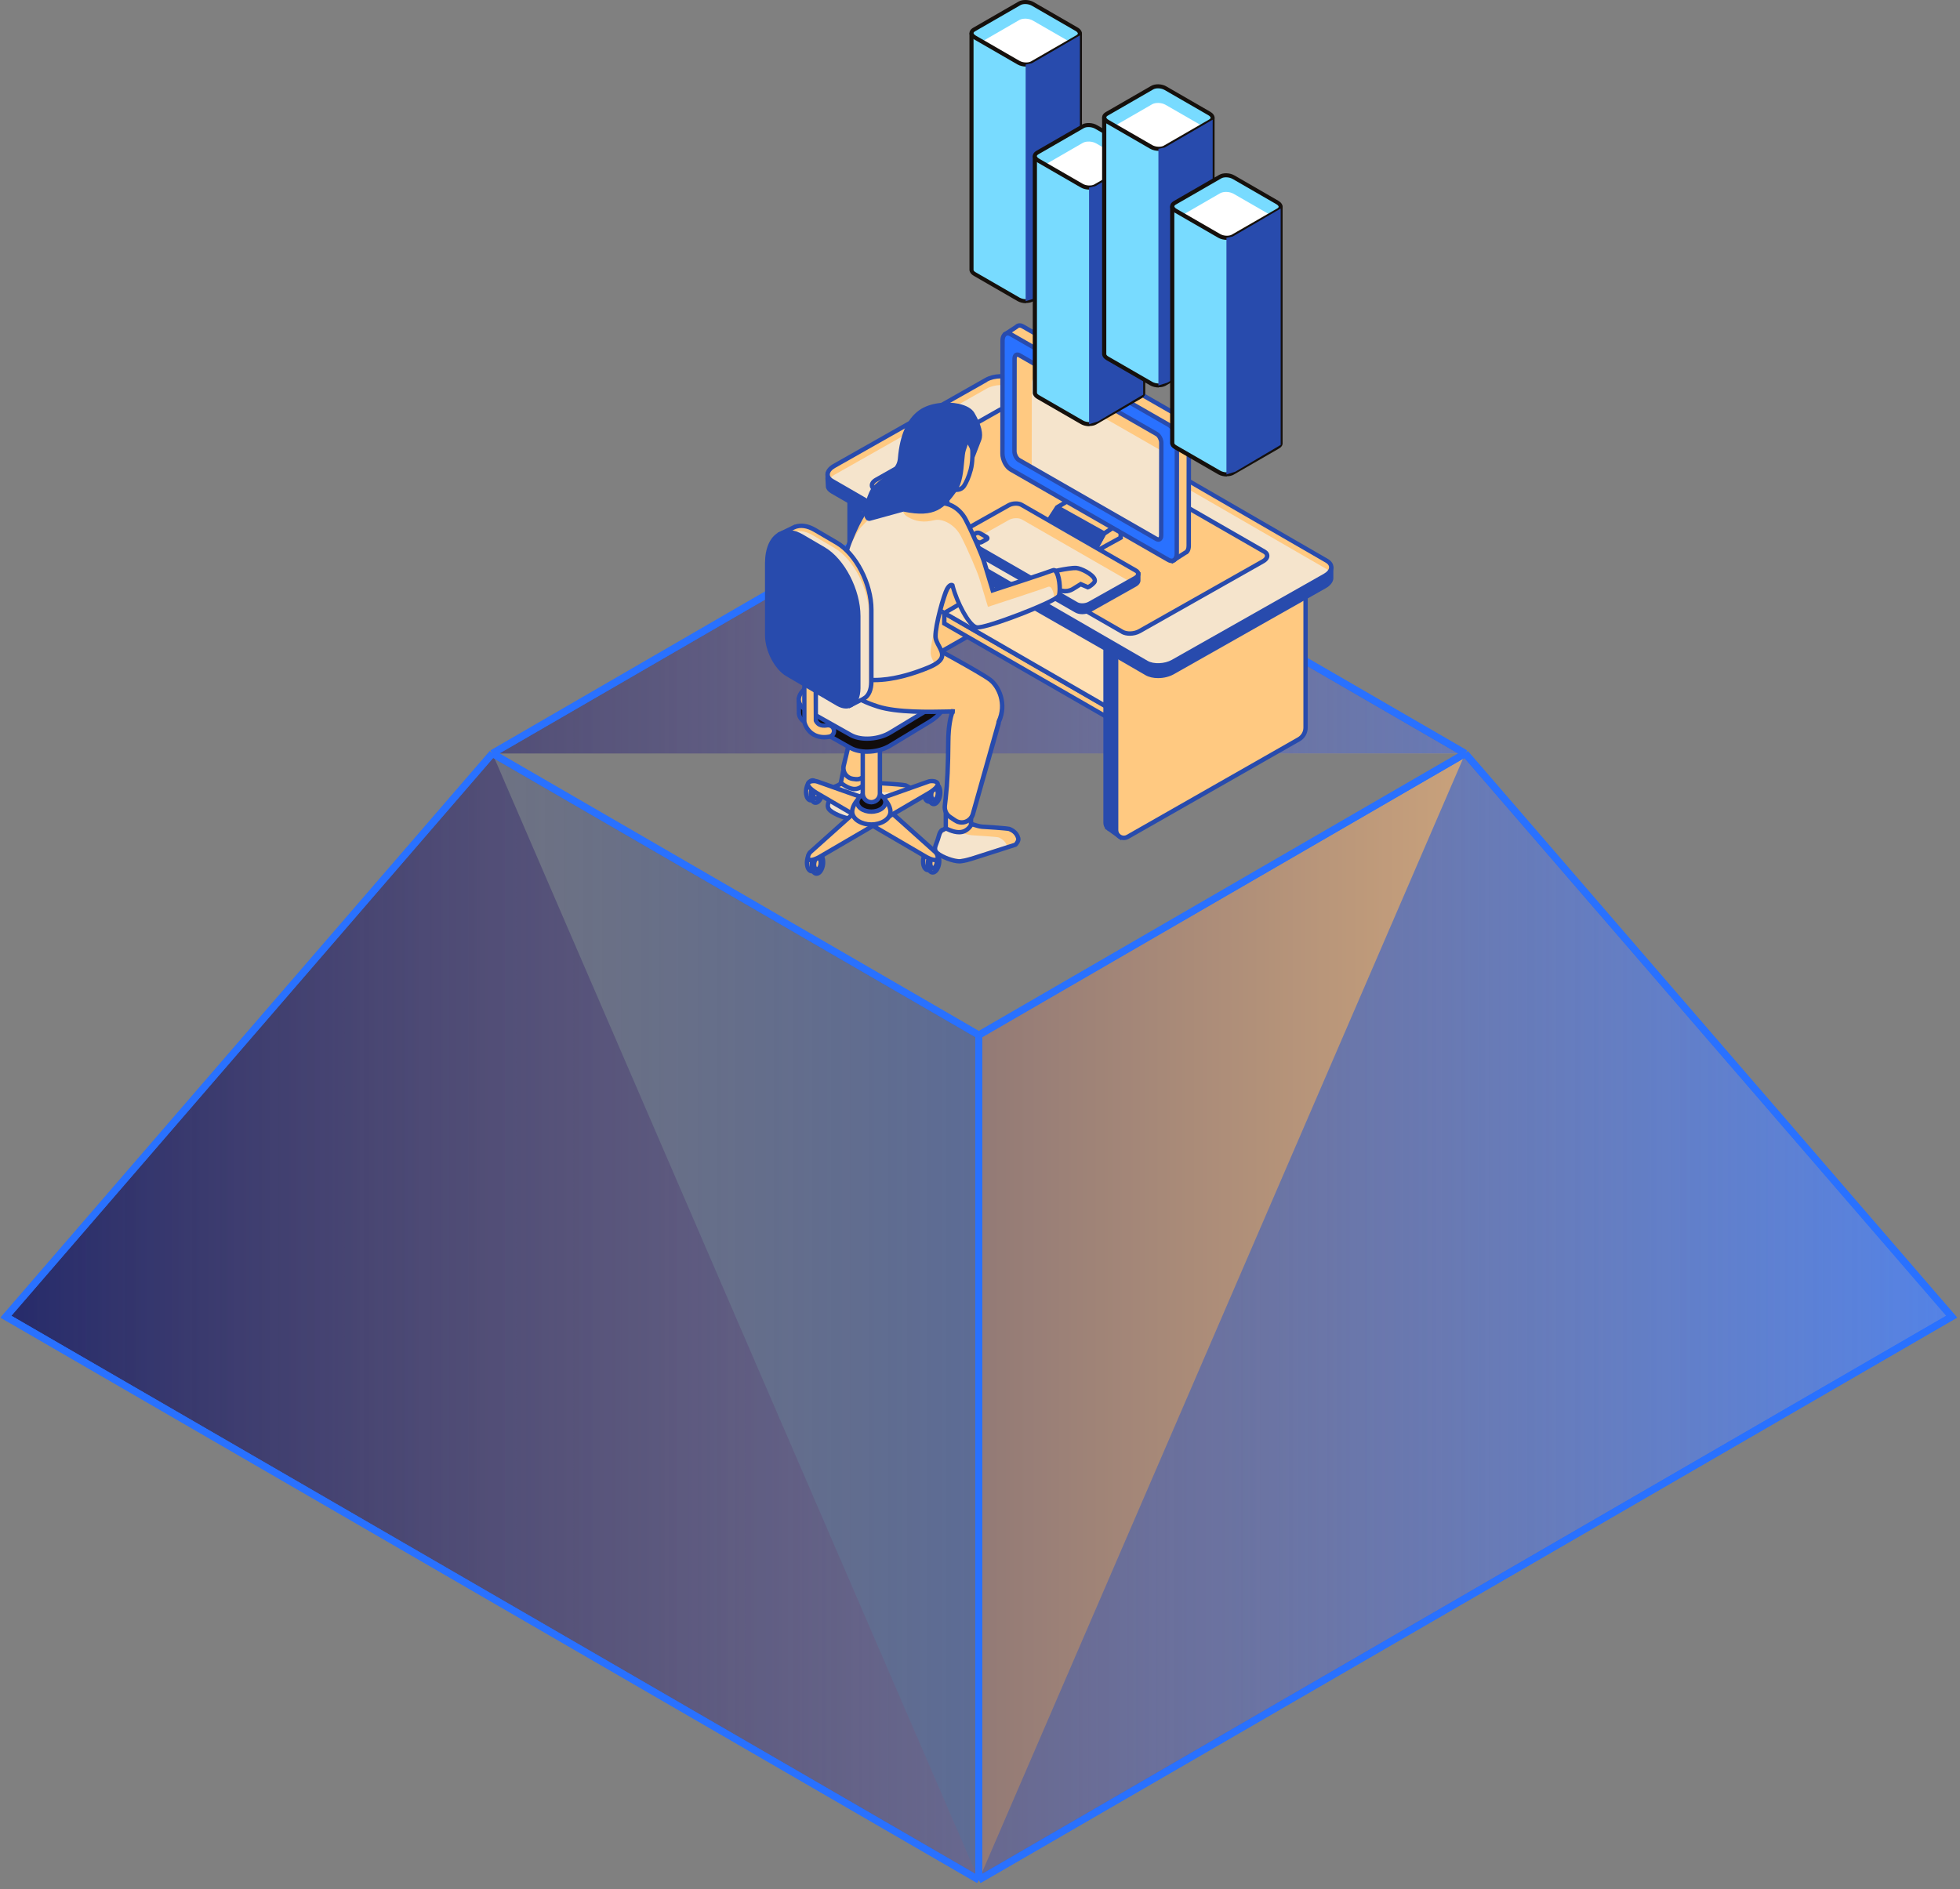 <svg width="279" height="269" viewBox="0 0 279 269" fill="none" xmlns="http://www.w3.org/2000/svg">
<rect x="0" y="0" width="279" height="269" fill="#808080" stroke="none"/>
<path d="M70.088 107.276L139.332 67.177L208.568 107.276M70.088 107.276L139.332 147.376L70.088 107.276ZM70.088 107.276L0.845 187.468L139.332 267.659M139.332 147.376L208.568 107.276L139.332 147.376ZM208.568 107.276L277.819 187.468L139.332 267.659M139.332 147.376L208.568 107.276L277.819 187.468L139.332 267.659V147.368V147.376Z" fill="url(#paint0_linear_1836_10107)"/>
<path d="M70.088 107.276L139.332 67.177L208.568 107.276M70.088 107.276L139.332 147.376M70.088 107.276L0.845 187.468L139.332 267.659M208.568 107.276L139.332 147.376M208.568 107.276L277.819 187.468L139.332 267.659M139.332 147.376V147.368V267.659" stroke="#2971FF" stroke-miterlimit="10"/>
<path d="M208.576 107.276L139.332 67.177L70.096 107.276M208.576 107.276L139.332 147.376L208.576 107.276ZM208.576 107.276L277.819 187.468L139.332 267.659M139.332 147.376L70.096 107.276L139.332 147.376ZM70.096 107.276L0.845 187.468L139.332 267.659M139.332 147.376L70.096 107.276L0.845 187.468L139.332 267.659V147.368V147.376Z" fill="url(#paint1_linear_1836_10107)" fill-opacity="0.8"/>
<path d="M208.576 107.276L139.332 67.177L70.096 107.276M208.576 107.276L139.332 147.376M208.576 107.276L277.819 187.468L139.332 267.659M70.096 107.276L139.332 147.376M70.096 107.276L0.845 187.468L139.332 267.659M139.332 147.376V147.368V267.659M139.332 147.376V267.659" stroke="#2971FF" stroke-miterlimit="10"/>
<path d="M120.932 68.764V96.385C120.932 96.69 121.057 96.948 121.245 97.144C121.323 97.23 121.425 97.292 121.526 97.347L122.99 98.41L123.648 96.73L146.94 83.454C147.535 83.118 147.903 82.485 147.903 81.805V61.11L120.932 68.772V68.764Z" fill="#284BAD"/>
<path d="M121.385 97.629C121.252 97.558 121.127 97.472 121.049 97.386L120.775 97.167L120.829 97.113C120.696 96.894 120.618 96.644 120.618 96.386V68.522L148.215 60.68V81.789C148.215 82.579 147.785 83.321 147.096 83.712L123.905 96.933L123.138 98.895L121.385 97.621V97.629ZM121.244 68.999V96.386C121.244 96.644 121.362 96.816 121.463 96.925L121.479 96.941C121.534 96.988 121.597 97.034 121.706 97.097L122.841 97.918L123.389 96.511L146.775 83.173C147.276 82.891 147.581 82.36 147.581 81.789V61.509L121.236 68.991L121.244 68.999Z" fill="#284BAD"/>
<path d="M149.406 57.443V82.876C149.406 83.556 149.038 84.189 148.443 84.525L124.086 98.41C123.35 98.833 122.435 98.301 122.435 97.464V69.843L149.406 57.451V57.443Z" fill="#FFC981"/>
<path d="M122.826 98.676C122.387 98.418 122.121 97.965 122.121 97.465V69.64L149.718 56.959V82.876C149.718 83.665 149.288 84.4 148.599 84.799L124.242 98.684C124.023 98.809 123.78 98.872 123.538 98.872C123.295 98.872 123.045 98.809 122.826 98.676ZM122.747 70.038V97.465C122.747 97.746 122.896 97.996 123.139 98.137C123.389 98.278 123.686 98.278 123.937 98.137L148.294 84.252C148.795 83.97 149.1 83.439 149.1 82.876V57.936L122.755 70.046L122.747 70.038Z" fill="#284BAD"/>
<path d="M157.373 89.498V117.119C157.373 117.424 157.498 117.682 157.686 117.878C157.764 117.964 157.866 118.026 157.968 118.081L159.431 119.144L160.089 117.463L183.381 104.188C183.976 103.852 184.344 103.219 184.344 102.538V80.882L157.373 89.505V89.498Z" fill="#284BAD"/>
<path d="M157.819 118.37C157.678 118.3 157.56 118.214 157.521 118.151L157.271 118.003L157.31 117.925C157.146 117.69 157.06 117.417 157.06 117.127V89.271L184.657 80.452V102.539C184.657 103.328 184.226 104.063 183.538 104.462L160.347 117.682L159.58 119.645L157.827 118.37H157.819ZM157.686 89.732V117.127C157.686 117.385 157.803 117.565 157.905 117.667L157.928 117.69C157.983 117.737 158.046 117.784 158.147 117.847L159.29 118.667L159.838 117.26L183.225 103.922C183.718 103.641 184.031 103.109 184.031 102.546V81.32L157.686 89.74V89.732Z" fill="#284BAD"/>
<path d="M185.847 80.194V103.617C185.847 104.298 185.479 104.931 184.884 105.267L160.527 119.152C159.792 119.574 158.876 119.043 158.876 118.206V90.585L185.847 80.202V80.194Z" fill="#FFC981"/>
<path d="M159.259 119.418C158.821 119.16 158.555 118.707 158.555 118.206V90.366L186.152 79.741V103.617C186.152 104.407 185.722 105.15 185.033 105.541L160.676 119.426C160.457 119.551 160.214 119.613 159.971 119.613C159.729 119.613 159.478 119.551 159.259 119.418ZM159.189 90.788V118.198C159.189 118.48 159.337 118.73 159.58 118.871C159.823 119.011 160.12 119.019 160.37 118.871L184.727 104.986C185.221 104.704 185.534 104.173 185.534 103.61V80.648L159.189 90.788Z" fill="#284BAD"/>
<path d="M189.486 82.391C189.486 82.344 189.486 82.297 189.486 82.25V80.89L185.15 79.186L144.099 55.442C143.144 54.887 141.469 54.949 140.365 55.575L119.108 67.615L117.824 67.544V69.139C117.863 69.444 118.067 69.733 118.45 69.952L163.212 95.838C164.167 96.393 165.842 96.331 166.945 95.705L188.578 83.454C189.126 83.149 189.424 82.758 189.486 82.383V82.391Z" fill="#284BAD"/>
<path d="M163.055 96.128L118.293 70.242C117.847 69.984 117.652 69.679 117.566 69.413L117.495 68.146L117.511 67.224L119.029 67.302L140.208 55.309C141.422 54.621 143.198 54.566 144.255 55.176L185.26 78.896L189.799 80.679V82.274C189.799 82.313 189.799 82.375 189.799 82.438L189.486 82.391L189.791 82.446C189.713 82.938 189.337 83.4 188.727 83.744L167.094 95.995C166.444 96.362 165.63 96.55 164.847 96.55C164.174 96.55 163.532 96.409 163.047 96.128H163.055ZM189.486 82.368L189.173 82.25V81.109L184.993 79.467L143.942 55.723C143.089 55.231 141.523 55.293 140.514 55.864L119.256 67.904L119.178 67.951L118.129 67.896V69.03V69.124C118.168 69.405 118.403 69.6 118.599 69.71L163.36 95.596C164.213 96.088 165.779 96.026 166.788 95.455L188.422 83.204C188.852 82.962 189.126 82.649 189.173 82.399V82.344L189.486 82.368Z" fill="#284BAD"/>
<path d="M163.212 94.369L118.45 68.483C117.495 67.927 117.62 66.974 118.732 66.348L140.365 54.097C141.477 53.472 143.144 53.409 144.098 53.964L188.86 79.85C189.815 80.405 189.69 81.359 188.578 81.985L166.945 94.236C165.833 94.861 164.166 94.924 163.212 94.369Z" fill="#FFC981"/>
<path d="M166.874 94.189C165.763 94.814 164.096 94.877 163.141 94.322L118.379 68.436C118.262 68.373 118.168 68.295 118.09 68.225C118.239 67.99 118.473 67.771 118.81 67.584L140.443 55.333C141.555 54.707 143.222 54.645 144.177 55.2L188.938 81.086C189.055 81.148 189.149 81.226 189.228 81.297C189.079 81.531 188.844 81.75 188.508 81.938L166.874 94.189Z" fill="#F5E4CC"/>
<path d="M163.055 94.642L118.293 68.756C117.777 68.459 117.495 68.029 117.495 67.552C117.495 67.005 117.894 66.466 118.575 66.075L140.208 53.824C141.422 53.136 143.198 53.081 144.255 53.691L189.016 79.577C189.533 79.874 189.815 80.304 189.815 80.781C189.815 81.328 189.423 81.867 188.735 82.258L167.101 94.509C166.452 94.877 165.638 95.064 164.855 95.064C164.182 95.064 163.54 94.924 163.055 94.642ZM140.514 54.371L118.88 66.622C118.403 66.888 118.121 67.24 118.121 67.552C118.121 67.865 118.387 68.084 118.607 68.209L163.368 94.095C164.221 94.588 165.786 94.525 166.796 93.954L188.429 81.703C188.907 81.437 189.189 81.085 189.189 80.765C189.189 80.452 188.922 80.233 188.703 80.108L143.942 54.214C143.558 53.995 143.026 53.878 142.463 53.878C141.782 53.878 141.069 54.035 140.514 54.347V54.371Z" fill="#284BAD"/>
<path d="M134.417 88.771V87.285L157.373 100.537V101.984L134.417 88.771Z" fill="#FFC981"/>
<path d="M134.104 88.951V86.738L157.686 100.357V102.523L134.104 88.951ZM134.73 87.825V88.591L157.06 101.444V100.725L134.73 87.833V87.825Z" fill="#284BAD"/>
<path d="M134.416 87.285L141.398 83.204L157.372 92.351V100.537L134.416 87.285Z" fill="#FFDFB3"/>
<path d="M133.798 87.285L141.398 82.844L157.685 92.172V101.076L133.798 87.277V87.285ZM141.398 83.564L135.042 87.277L157.059 99.99V92.531L141.398 83.564Z" fill="#284BAD"/>
<path d="M159.775 89.967L124.531 69.702C123.913 69.343 123.999 68.733 124.711 68.326L142.321 58.366C143.034 57.959 144.114 57.92 144.732 58.28L179.984 78.545C180.602 78.904 180.516 79.514 179.804 79.921L162.194 89.881C161.481 90.288 160.401 90.327 159.783 89.967H159.775Z" fill="#FFC981"/>
<path d="M159.619 90.233L124.375 69.968C124.007 69.757 123.804 69.444 123.804 69.093C123.804 68.694 124.078 68.319 124.555 68.045L142.165 58.084C142.979 57.623 144.177 57.592 144.881 57.998L180.125 78.263C180.493 78.474 180.697 78.787 180.697 79.139C180.697 79.538 180.423 79.913 179.945 80.186L162.335 90.147C161.897 90.389 161.357 90.522 160.832 90.522C160.378 90.522 159.948 90.428 159.611 90.241L159.619 90.233ZM142.471 58.632L124.86 68.592C124.594 68.741 124.43 68.936 124.422 69.1C124.422 69.257 124.579 69.374 124.68 69.429L159.924 89.693C160.449 89.99 161.404 89.951 162.022 89.607L179.632 79.647C179.898 79.499 180.063 79.303 180.063 79.139C180.063 78.983 179.906 78.865 179.804 78.811L144.56 58.546C144.326 58.413 144.005 58.343 143.66 58.343C143.245 58.343 142.799 58.444 142.463 58.632H142.471Z" fill="#284BAD"/>
<path d="M159.525 74.393V76.551L155.674 78.67L157.161 75.957L159.525 74.393Z" fill="#FFC981"/>
<path d="M156.887 75.808L159.838 73.815V76.739L154.876 79.467L156.88 75.816L156.887 75.808ZM159.212 74.98L157.396 76.184L156.465 77.88L159.212 76.371V74.98Z" fill="#284BAD"/>
<path d="M148.881 74.714L150.485 72.235L157.162 75.957L155.675 78.67L148.881 74.714Z" fill="#284BAD"/>
<path d="M150.485 72.235L152.943 70.773L159.525 74.393L157.162 75.957L150.485 72.235Z" fill="#FFC981"/>
<path d="M155.792 79.1L157.396 76.176L160.128 74.37L152.927 70.406L150.477 71.868L150.258 72.001L150.039 72.345L148.442 74.816L155.792 79.1ZM158.922 74.417L157.146 75.59L151.111 72.22L152.943 71.125L158.915 74.417H158.922ZM156.739 76.082L155.557 78.24L149.327 74.604L150.595 72.65L156.739 76.082Z" fill="#284BAD"/>
<path d="M168.041 59.351L145.61 46.482C145.352 46.334 145.117 46.31 144.921 46.381C144.843 46.412 144.772 46.459 144.71 46.521L143.223 47.499L144.412 49.125L144.397 63.463C144.397 64.331 144.929 65.347 145.586 65.723L164.559 76.606L166.922 79.835L168.699 78.693C169.004 78.584 169.208 78.232 169.208 77.7L169.223 61.61C169.223 60.743 168.691 59.726 168.034 59.351H168.041Z" fill="#FFC981"/>
<path d="M164.347 76.848L145.43 65.996C144.67 65.567 144.083 64.448 144.083 63.463L144.099 49.227L142.769 47.413L144.483 46.295C144.584 46.193 144.694 46.13 144.811 46.084C145.015 46.005 145.344 45.966 145.766 46.209L168.198 59.077C168.949 59.507 169.544 60.625 169.544 61.611L169.528 77.708C169.528 78.357 169.262 78.834 168.879 78.967L166.852 80.265L164.347 76.856V76.848ZM145.03 46.67C145.03 46.67 144.968 46.701 144.882 46.779L143.669 47.577L144.725 49.023L144.71 63.471C144.71 64.23 145.179 65.136 145.743 65.457L164.715 76.34L167 79.412L168.597 78.404C168.785 78.341 168.894 78.068 168.894 77.7L168.91 61.603C168.91 60.844 168.44 59.937 167.877 59.617L145.445 46.748C145.359 46.701 145.25 46.647 145.132 46.647C145.093 46.647 145.054 46.647 145.015 46.662L145.03 46.67Z" fill="#284BAD"/>
<path d="M166.312 79.718L143.88 66.849C143.223 66.474 142.69 65.457 142.69 64.589L142.706 48.499C142.706 47.632 143.238 47.233 143.896 47.608L166.327 60.477C166.985 60.852 167.517 61.869 167.517 62.736L167.501 78.826C167.501 79.694 166.969 80.093 166.304 79.718H166.312Z" fill="#2971FF"/>
<path d="M166.155 79.991L143.731 67.122C142.972 66.692 142.385 65.574 142.385 64.589L142.4 48.499C142.4 47.929 142.612 47.483 142.964 47.272C143.285 47.084 143.668 47.108 144.06 47.335L166.491 60.203C167.251 60.633 167.838 61.751 167.838 62.736L167.822 78.826C167.822 79.397 167.611 79.843 167.251 80.054C167.11 80.14 166.953 80.179 166.789 80.179C166.585 80.179 166.374 80.116 166.155 79.991ZM143.277 47.812C143.12 47.905 143.019 48.156 143.019 48.492L143.003 64.582C143.003 65.34 143.473 66.247 144.036 66.567L166.468 79.436C166.577 79.499 166.789 79.585 166.937 79.499C167.094 79.405 167.196 79.155 167.196 78.818L167.211 62.729C167.211 61.97 166.742 61.063 166.178 60.743L143.754 47.874C143.676 47.835 143.559 47.772 143.434 47.772C143.379 47.772 143.332 47.78 143.285 47.812H143.277Z" fill="#284BAD"/>
<path d="M164.629 76.746L145.07 65.519C144.702 65.308 144.404 64.746 144.404 64.261L144.42 51.072C144.42 50.587 144.717 50.368 145.085 50.571L164.644 61.798C165.012 62.009 165.31 62.572 165.31 63.057L165.294 76.246C165.294 76.731 164.997 76.95 164.629 76.746Z" fill="#FFC981"/>
<path d="M146.877 54.472C146.877 53.988 147.174 53.769 147.542 53.972L165.458 64.253L165.442 76.097C165.442 76.582 165.145 76.801 164.777 76.598L146.861 66.317L146.877 54.472Z" fill="#F5E4CC"/>
<path d="M164.472 77.02L144.913 65.793C144.451 65.527 144.091 64.855 144.091 64.261L144.106 51.072C144.106 50.704 144.247 50.407 144.49 50.266C144.709 50.141 144.983 50.149 145.241 50.297L164.801 61.524C165.262 61.79 165.622 62.463 165.622 63.057L165.607 76.246C165.607 76.614 165.466 76.903 165.223 77.051C165.121 77.106 165.012 77.137 164.894 77.137C164.754 77.137 164.613 77.098 164.472 77.02ZM144.803 50.806C144.803 50.806 144.733 50.884 144.733 51.064L144.717 64.253C144.717 64.62 144.952 65.082 145.226 65.238L164.785 76.465C164.847 76.504 164.902 76.504 164.91 76.496C164.926 76.488 164.981 76.418 164.981 76.238L164.996 63.049C164.996 62.674 164.761 62.212 164.487 62.064L144.928 50.837C144.881 50.806 144.842 50.798 144.819 50.798H144.803V50.806Z" fill="#284BAD"/>
<path d="M162.022 82.587V81.68L155.252 78.56L145.421 72.814C144.944 72.54 144.114 72.572 143.566 72.884L138.315 75.84L136.64 76.113V77.059C136.632 77.114 136.632 77.177 136.64 77.231C136.671 77.372 136.773 77.497 136.953 77.599L153.24 86.957C153.718 87.231 154.547 87.2 155.095 86.887L161.576 83.243C161.897 83.056 162.053 82.821 162.022 82.595V82.587Z" fill="#284BAD"/>
<path d="M153.076 87.223L136.788 77.865C136.475 77.685 136.365 77.45 136.326 77.294C136.303 77.2 136.303 77.098 136.326 77.059V75.847L138.212 75.543L143.417 72.618C144.067 72.251 145.014 72.22 145.585 72.548L155.392 78.287L162.342 81.484V82.571C162.374 82.931 162.155 83.267 161.732 83.509L155.251 87.153C154.907 87.348 154.469 87.45 154.054 87.45C153.694 87.45 153.349 87.371 153.083 87.223H153.076ZM155.095 78.834L145.264 73.088C144.889 72.869 144.169 72.9 143.723 73.158L138.471 76.113L136.952 76.379V77.059V77.161C136.968 77.216 137.023 77.278 137.109 77.325L153.396 86.683C153.78 86.902 154.484 86.871 154.938 86.613L161.419 82.97C161.646 82.837 161.716 82.704 161.709 82.626V81.883L155.095 78.834Z" fill="#284BAD"/>
<path d="M145.413 71.876L161.701 81.25C162.178 81.523 162.115 82 161.568 82.313L155.087 85.956C154.539 86.269 153.71 86.3 153.232 86.027L136.945 76.653C136.467 76.379 136.53 75.902 137.078 75.589L143.558 71.946C144.106 71.633 144.936 71.602 145.413 71.876Z" fill="#FFC981"/>
<path d="M153.279 86.003L137.985 77.2L143.613 74.034C144.161 73.721 144.99 73.69 145.468 73.963L160.761 82.766L155.134 85.933C154.586 86.246 153.756 86.277 153.279 86.003Z" fill="#F5E4CC"/>
<path d="M153.076 86.3L136.788 76.926C136.483 76.746 136.311 76.489 136.311 76.191C136.311 75.855 136.538 75.543 136.929 75.324L143.409 71.68C144.059 71.313 145.006 71.282 145.577 71.61L161.865 80.984C162.17 81.164 162.342 81.422 162.342 81.719C162.342 82.055 162.115 82.368 161.732 82.594L155.251 86.238C154.907 86.433 154.469 86.535 154.054 86.535C153.694 86.535 153.349 86.457 153.083 86.308L153.076 86.3ZM145.264 72.149C144.881 71.93 144.176 71.962 143.723 72.22L137.242 75.863C137.023 75.988 136.945 76.121 136.945 76.191C136.945 76.277 137.062 76.356 137.109 76.379L153.396 85.753C153.78 85.972 154.484 85.941 154.938 85.683L161.419 82.039C161.638 81.914 161.716 81.781 161.716 81.711C161.716 81.625 161.599 81.547 161.552 81.523L145.264 72.149Z" fill="#284BAD"/>
<path d="M140.443 76.77L139.731 77.177C139.59 77.263 139.331 77.247 139.167 77.153L138.267 76.637C138.103 76.543 138.079 76.395 138.228 76.317L138.94 75.91C139.081 75.824 139.339 75.84 139.504 75.933L140.404 76.45C140.568 76.543 140.592 76.692 140.443 76.77Z" fill="#FFC981"/>
<path d="M139.011 77.427L138.111 76.911C137.923 76.801 137.813 76.637 137.813 76.457C137.813 76.285 137.907 76.137 138.072 76.043L138.784 75.636C139.027 75.496 139.394 75.504 139.661 75.66L140.561 76.176C140.749 76.285 140.858 76.45 140.858 76.629C140.858 76.801 140.764 76.95 140.6 77.044L139.888 77.45C139.77 77.52 139.629 77.552 139.481 77.552C139.316 77.552 139.152 77.513 139.011 77.435V77.427ZM139.348 76.207C139.261 76.16 139.136 76.168 139.097 76.184L138.596 76.473L139.324 76.887C139.41 76.934 139.535 76.926 139.575 76.911L140.075 76.621L139.348 76.207Z" fill="#284BAD"/>
<path d="M119.037 111.936C119.037 111.936 118.63 111.905 118.372 112.968C118.114 114.023 117.448 114.758 118.153 115.376C118.849 115.993 120.814 116.728 121.683 116.611C122.551 116.494 123.099 116.291 123.35 116.22C123.6 116.15 129.807 114.148 129.807 114.148C129.807 114.148 130.331 113.625 130.222 113.202C129.963 112.209 129.11 111.912 128.907 111.819C128.711 111.717 125.666 111.529 124.845 111.482C124.023 111.435 121.714 110.521 121.714 110.521L119.053 111.936H119.037Z" fill="#FFC981"/>
<path d="M118.278 112.983L120.72 111.686C120.72 111.686 123.037 112.592 123.851 112.647C124.673 112.694 127.717 112.89 127.913 112.983C128.101 113.077 128.891 113.366 129.181 114.273C127.67 114.758 123.467 116.111 123.264 116.165C123.013 116.236 122.465 116.439 121.597 116.556C120.728 116.674 118.771 115.946 118.067 115.321C117.386 114.711 118.004 114 118.27 112.976L118.278 112.983Z" fill="#F5E4CC"/>
<path d="M117.942 115.61C117.284 115.024 117.542 114.344 117.801 113.687C117.902 113.437 117.996 113.171 118.067 112.89C118.309 111.881 118.724 111.67 118.951 111.631L121.683 110.177L121.816 110.231C122.45 110.482 124.219 111.131 124.853 111.17C128.774 111.412 128.946 111.49 129.095 111.568C129.377 111.693 130.237 112.084 130.511 113.132C130.66 113.711 130.089 114.313 130.018 114.375L129.893 114.453C129.635 114.531 123.679 116.455 123.42 116.525L123.233 116.58C122.927 116.674 122.426 116.83 121.714 116.924C121.636 116.932 121.558 116.939 121.471 116.939C120.415 116.939 118.623 116.228 117.942 115.618V115.61ZM129.909 113.281C129.713 112.522 129.103 112.249 128.844 112.131L128.79 112.108C128.633 112.061 127.506 111.951 124.814 111.795C124.062 111.748 122.239 111.068 121.722 110.865L119.186 112.209L119.155 112.249H119.069C119.069 112.249 118.85 112.335 118.677 113.038C118.599 113.359 118.482 113.656 118.38 113.914C118.114 114.602 118.043 114.868 118.356 115.141C119.03 115.735 120.9 116.4 121.636 116.298C122.293 116.212 122.771 116.064 123.052 115.978C123.139 115.954 123.209 115.931 123.256 115.915C123.436 115.868 127.13 114.68 129.619 113.875C129.768 113.703 129.94 113.421 129.901 113.281H129.909Z" fill="#284BAD"/>
<path d="M120.149 109.161L119.688 111.459C119.688 111.459 120.58 112.249 121.48 112.335C122.38 112.421 122.967 111.725 122.967 111.725L123.476 109.176H120.149V109.161Z" fill="#FFC981"/>
<path d="M121.456 112.64C120.47 112.538 119.523 111.725 119.484 111.686L119.351 111.569L119.898 108.848H123.867L123.28 111.78L123.217 111.92C123.217 111.92 122.591 112.655 121.652 112.655C121.589 112.655 121.526 112.655 121.464 112.648L121.456 112.64ZM123.1 109.481H120.407L120.032 111.334C120.345 111.576 120.955 111.967 121.511 112.022C122.098 112.092 122.536 111.709 122.677 111.569L123.1 109.481Z" fill="#284BAD"/>
<path d="M124.586 94.9C124.586 94.9 123.444 95.635 123.146 97.339C122.982 98.278 121.573 102.882 121.573 102.882L120.07 109.137C119.953 109.997 120.556 110.794 121.409 110.896L121.753 110.943C122.497 111.037 123.201 110.576 123.42 109.848L129.423 96.722C129.423 96.722 129.228 94.118 127.373 92.414C125.518 90.71 124.579 94.908 124.579 94.908L124.586 94.9Z" fill="#FFC981"/>
<path d="M121.722 111.248L121.37 111.209C120.877 111.146 120.439 110.896 120.133 110.505C119.82 110.107 119.687 109.606 119.758 109.067L121.26 102.797C121.276 102.75 122.661 98.207 122.826 97.293C123.092 95.776 123.984 94.971 124.297 94.728C124.438 94.165 125.017 92.109 126.16 91.757C126.637 91.609 127.107 91.757 127.584 92.195C129.51 93.962 129.729 96.597 129.737 96.706V96.784L123.718 109.942C123.475 110.74 122.755 111.271 121.941 111.271C121.863 111.271 121.785 111.271 121.714 111.256L121.722 111.248ZM127.17 92.641C126.716 92.226 126.45 92.312 126.356 92.344C125.675 92.555 125.096 94.071 124.892 94.971L124.861 95.096L124.759 95.166C124.72 95.197 123.726 95.862 123.452 97.394C123.288 98.34 121.926 102.781 121.879 102.953L120.384 109.176C120.337 109.512 120.431 109.849 120.634 110.114C120.838 110.372 121.127 110.544 121.448 110.583L121.8 110.623C122.387 110.701 122.951 110.325 123.139 109.708L129.111 96.659C129.056 96.229 128.735 94.071 127.17 92.633V92.641Z" fill="#284BAD"/>
<path d="M133.087 111.936C133.267 112.593 133.087 113.476 132.68 113.898C132.273 114.32 131.788 114.133 131.608 113.476C131.428 112.819 131.608 111.936 132.015 111.514C132.422 111.092 132.907 111.279 133.087 111.936Z" fill="#FFC981"/>
<path d="M132.046 114.414C131.709 114.328 131.435 114.016 131.31 113.554C131.099 112.788 131.31 111.795 131.796 111.295C132.054 111.029 132.359 110.92 132.664 110.998C133.001 111.084 133.275 111.397 133.4 111.858C133.611 112.624 133.4 113.617 132.915 114.125C132.711 114.336 132.476 114.446 132.242 114.446C132.179 114.446 132.116 114.446 132.054 114.422L132.046 114.414ZM132.242 111.733C131.905 112.077 131.756 112.843 131.913 113.39C131.991 113.664 132.116 113.789 132.195 113.812C132.289 113.828 132.398 113.742 132.453 113.687C132.79 113.335 132.938 112.577 132.782 112.022C132.703 111.748 132.578 111.623 132.5 111.608C132.492 111.608 132.476 111.608 132.469 111.608C132.383 111.608 132.289 111.686 132.242 111.741V111.733Z" fill="#284BAD"/>
<path d="M133.76 112.288C133.94 112.945 133.76 113.828 133.353 114.25C132.946 114.673 132.461 114.485 132.281 113.828C132.101 113.171 132.281 112.288 132.688 111.866C133.095 111.444 133.58 111.631 133.76 112.288Z" fill="#FFC981"/>
<path d="M132.719 114.766C132.382 114.68 132.116 114.368 131.983 113.914C131.772 113.148 131.983 112.155 132.468 111.647C132.727 111.373 133.032 111.272 133.337 111.35C133.674 111.436 133.948 111.749 134.073 112.21C134.284 112.976 134.073 113.969 133.588 114.477C133.384 114.688 133.149 114.798 132.914 114.798C132.852 114.798 132.789 114.79 132.727 114.774L132.719 114.766ZM133.462 112.366C133.384 112.093 133.259 111.967 133.181 111.952C133.079 111.928 132.977 112.022 132.922 112.077C132.586 112.421 132.437 113.187 132.594 113.734C132.672 114.008 132.797 114.133 132.875 114.149C132.961 114.172 133.079 114.078 133.134 114.024C133.47 113.672 133.619 112.913 133.47 112.358L133.462 112.366Z" fill="#284BAD"/>
<path d="M133.455 112.608C133.565 112.991 133.455 113.5 133.221 113.75C132.986 114 132.704 113.883 132.594 113.5C132.485 113.117 132.594 112.608 132.829 112.358C133.064 112.108 133.346 112.225 133.455 112.608Z" fill="#FFC981"/>
<path d="M132.813 114.172C132.571 114.11 132.383 113.898 132.289 113.578C132.148 113.085 132.289 112.46 132.602 112.139C132.782 111.952 133.009 111.874 133.236 111.928C133.479 111.991 133.667 112.202 133.76 112.522C133.894 113.015 133.76 113.633 133.447 113.969C133.307 114.117 133.134 114.196 132.954 114.196C132.907 114.196 132.86 114.196 132.813 114.18V114.172ZM133.056 112.577C132.915 112.726 132.813 113.117 132.9 113.422C132.923 113.523 132.962 113.578 132.993 113.539C133.134 113.39 133.236 112.992 133.158 112.694C133.134 112.616 133.111 112.569 133.08 112.569C133.08 112.569 133.064 112.569 133.056 112.577Z" fill="#284BAD"/>
<path d="M116.282 111.764C116.462 112.421 116.282 113.304 115.875 113.726C115.468 114.149 114.983 113.961 114.803 113.304C114.623 112.648 114.803 111.764 115.21 111.342C115.617 110.92 116.102 111.107 116.282 111.764Z" fill="#FFC981"/>
<path d="M115.241 114.243C114.905 114.157 114.631 113.844 114.506 113.383C114.294 112.616 114.506 111.623 114.991 111.115C115.249 110.849 115.562 110.74 115.86 110.818C116.196 110.904 116.462 111.217 116.595 111.678C116.807 112.444 116.595 113.437 116.11 113.938C115.907 114.149 115.672 114.258 115.437 114.258C115.374 114.258 115.312 114.258 115.249 114.235L115.241 114.243ZM115.437 111.553C115.1 111.905 114.952 112.663 115.108 113.218C115.186 113.492 115.312 113.617 115.39 113.633C115.484 113.656 115.593 113.562 115.648 113.508C115.985 113.164 116.134 112.397 115.977 111.85C115.899 111.577 115.781 111.451 115.695 111.436C115.687 111.436 115.672 111.436 115.664 111.436C115.578 111.436 115.484 111.514 115.437 111.569V111.553Z" fill="#284BAD"/>
<path d="M116.955 112.108C117.135 112.765 116.955 113.648 116.548 114.07C116.141 114.493 115.656 114.305 115.476 113.648C115.296 112.992 115.476 112.108 115.883 111.686C116.29 111.264 116.775 111.451 116.955 112.108Z" fill="#FFC981"/>
<path d="M115.914 114.587C115.578 114.501 115.304 114.188 115.178 113.727C114.967 112.96 115.178 111.967 115.664 111.459C115.922 111.193 116.227 111.084 116.532 111.162C116.869 111.248 117.135 111.561 117.268 112.022C117.479 112.788 117.268 113.781 116.783 114.282C116.579 114.493 116.345 114.602 116.11 114.602C116.047 114.602 115.985 114.602 115.922 114.579L115.914 114.587ZM116.11 111.905C115.773 112.257 115.625 113.015 115.773 113.57C115.852 113.844 115.977 113.969 116.055 113.985C116.157 114.008 116.259 113.914 116.313 113.859C116.65 113.515 116.799 112.757 116.642 112.202C116.564 111.928 116.439 111.803 116.36 111.78C116.352 111.78 116.337 111.78 116.329 111.78C116.243 111.78 116.149 111.858 116.102 111.913L116.11 111.905Z" fill="#284BAD"/>
<path d="M116.651 112.429C116.76 112.812 116.651 113.32 116.416 113.57C116.181 113.82 115.899 113.703 115.79 113.32C115.68 112.937 115.79 112.429 116.025 112.178C116.259 111.928 116.541 112.046 116.651 112.429Z" fill="#FFC981"/>
<path d="M116.009 114C115.766 113.938 115.578 113.726 115.484 113.406C115.343 112.913 115.484 112.296 115.797 111.967C115.977 111.78 116.204 111.694 116.431 111.756C116.674 111.819 116.862 112.03 116.956 112.35C117.097 112.843 116.956 113.468 116.643 113.789C116.502 113.938 116.33 114.016 116.15 114.016C116.103 114.016 116.056 114.016 116.009 114ZM116.251 112.405C116.103 112.554 116.009 112.945 116.087 113.25C116.118 113.351 116.15 113.39 116.181 113.359C116.322 113.21 116.424 112.82 116.337 112.522C116.314 112.444 116.291 112.397 116.259 112.397C116.259 112.397 116.244 112.397 116.244 112.405H116.251Z" fill="#284BAD"/>
<path d="M132.953 121.678C133.133 122.334 132.953 123.218 132.546 123.64C132.139 124.062 131.654 123.875 131.474 123.218C131.294 122.561 131.474 121.678 131.881 121.255C132.288 120.833 132.773 121.021 132.953 121.678Z" fill="#FFC981"/>
<path d="M131.904 124.164C131.568 124.078 131.302 123.765 131.169 123.312C130.957 122.545 131.169 121.553 131.654 121.044C131.912 120.771 132.225 120.669 132.523 120.747C132.859 120.833 133.133 121.146 133.258 121.607C133.47 122.373 133.258 123.366 132.773 123.875C132.57 124.086 132.335 124.195 132.1 124.195C132.037 124.195 131.975 124.187 131.912 124.172L131.904 124.164ZM132.108 121.474C131.771 121.818 131.623 122.585 131.779 123.132C131.857 123.405 131.983 123.531 132.061 123.546C132.155 123.562 132.264 123.476 132.319 123.421C132.656 123.069 132.804 122.311 132.648 121.756C132.57 121.482 132.452 121.357 132.366 121.341C132.358 121.341 132.343 121.341 132.335 121.341C132.249 121.341 132.155 121.42 132.108 121.474Z" fill="#284BAD"/>
<path d="M133.626 122.029C133.806 122.686 133.626 123.57 133.219 123.992C132.812 124.414 132.327 124.226 132.147 123.57C131.967 122.913 132.147 122.029 132.554 121.607C132.961 121.185 133.446 121.373 133.626 122.029Z" fill="#FFC981"/>
<path d="M132.577 124.508C132.241 124.422 131.967 124.109 131.842 123.656C131.63 122.89 131.842 121.897 132.327 121.388C132.585 121.123 132.89 121.013 133.196 121.091C133.532 121.177 133.798 121.49 133.931 121.944C134.143 122.71 133.931 123.703 133.446 124.211C133.243 124.422 133.008 124.531 132.773 124.531C132.71 124.531 132.648 124.524 132.585 124.508H132.577ZM133.329 122.116C133.25 121.842 133.125 121.717 133.047 121.701C132.961 121.678 132.843 121.772 132.789 121.826C132.452 122.178 132.303 122.936 132.452 123.492C132.53 123.765 132.655 123.89 132.734 123.906C132.828 123.929 132.937 123.836 132.992 123.781C133.329 123.437 133.477 122.671 133.321 122.116H133.329Z" fill="#284BAD"/>
<path d="M133.321 122.35C133.43 122.733 133.321 123.241 133.086 123.491C132.851 123.741 132.569 123.624 132.46 123.241C132.35 122.858 132.46 122.35 132.694 122.1C132.929 121.849 133.211 121.967 133.321 122.35Z" fill="#FFC981"/>
<path d="M132.671 123.921C132.429 123.859 132.241 123.648 132.147 123.335C132.014 122.842 132.147 122.217 132.46 121.889C132.64 121.701 132.867 121.623 133.094 121.678C133.337 121.74 133.525 121.951 133.611 122.272C133.744 122.764 133.611 123.39 133.298 123.71C133.157 123.859 132.977 123.937 132.804 123.937C132.758 123.937 132.711 123.937 132.664 123.921H132.671ZM132.922 122.319C132.773 122.467 132.679 122.858 132.758 123.163C132.789 123.265 132.82 123.304 132.851 123.272C132.992 123.124 133.094 122.733 133.008 122.428C132.985 122.35 132.961 122.303 132.93 122.303C132.93 122.303 132.914 122.303 132.914 122.311L132.922 122.319Z" fill="#284BAD"/>
<path d="M116.423 121.857C116.603 122.514 116.423 123.398 116.016 123.82C115.609 124.242 115.124 124.054 114.944 123.398C114.764 122.741 114.944 121.857 115.351 121.435C115.758 121.013 116.243 121.201 116.423 121.857Z" fill="#FFC981"/>
<path d="M115.374 124.336C115.038 124.25 114.764 123.937 114.638 123.476C114.427 122.71 114.638 121.717 115.124 121.209C115.382 120.943 115.687 120.833 115.992 120.911C116.329 120.997 116.595 121.31 116.728 121.771C116.939 122.538 116.728 123.531 116.243 124.031C116.039 124.242 115.805 124.351 115.57 124.351C115.507 124.351 115.445 124.351 115.382 124.328L115.374 124.336ZM115.578 121.646C115.241 121.998 115.092 122.757 115.241 123.312C115.319 123.585 115.445 123.71 115.523 123.726C115.625 123.749 115.726 123.656 115.781 123.601C116.118 123.257 116.266 122.499 116.11 121.943C116.032 121.67 115.906 121.545 115.828 121.521C115.82 121.521 115.805 121.521 115.797 121.521C115.711 121.521 115.617 121.599 115.57 121.654L115.578 121.646Z" fill="#284BAD"/>
<path d="M117.096 122.201C117.276 122.858 117.096 123.742 116.689 124.164C116.282 124.586 115.797 124.398 115.617 123.741C115.437 123.085 115.617 122.201 116.024 121.779C116.431 121.357 116.916 121.545 117.096 122.201Z" fill="#FFC981"/>
<path d="M116.047 124.68C115.71 124.594 115.436 124.281 115.311 123.82C115.1 123.054 115.311 122.061 115.796 121.553C116.055 121.287 116.36 121.177 116.665 121.255C117.002 121.341 117.268 121.654 117.401 122.115C117.612 122.882 117.401 123.875 116.916 124.383C116.712 124.594 116.477 124.703 116.243 124.703C116.18 124.703 116.117 124.703 116.055 124.68H116.047ZM116.243 121.99C115.906 122.334 115.757 123.093 115.914 123.648C115.992 123.921 116.117 124.047 116.196 124.062C116.297 124.093 116.399 123.992 116.454 123.937C116.79 123.585 116.939 122.827 116.79 122.272C116.712 121.998 116.587 121.873 116.509 121.857C116.501 121.857 116.485 121.857 116.477 121.857C116.391 121.857 116.297 121.936 116.25 121.99H116.243Z" fill="#284BAD"/>
<path d="M116.784 122.522C116.893 122.905 116.784 123.413 116.549 123.663C116.314 123.914 116.032 123.796 115.923 123.413C115.813 123.03 115.923 122.522 116.157 122.272C116.392 122.022 116.674 122.139 116.784 122.522Z" fill="#FFC981"/>
<path d="M116.142 124.093C115.899 124.031 115.711 123.82 115.617 123.499C115.476 123.007 115.617 122.381 115.93 122.061C116.11 121.873 116.337 121.795 116.564 121.85C116.807 121.912 116.995 122.123 117.089 122.444C117.229 122.936 117.089 123.554 116.776 123.882C116.635 124.031 116.462 124.109 116.282 124.109C116.235 124.109 116.189 124.109 116.142 124.093ZM116.384 122.491C116.243 122.639 116.142 123.03 116.228 123.335C116.251 123.437 116.29 123.491 116.322 123.452C116.47 123.304 116.564 122.913 116.486 122.608C116.462 122.53 116.439 122.483 116.408 122.483C116.408 122.483 116.392 122.483 116.384 122.491Z" fill="#284BAD"/>
<path d="M125.228 114.219L133.141 121.31C133.54 121.646 134.002 123.171 131.881 122.045L116.188 112.882C113.832 111.397 115.578 111.014 116.376 111.295L124.172 114.055C124.469 114.164 124.978 114.016 125.22 114.219H125.228Z" fill="#FFC981"/>
<path d="M131.732 122.311L116.031 113.14C115.632 112.882 114.403 112.116 114.764 111.373C115.022 110.849 115.945 110.795 116.493 110.99L124.289 113.75C124.516 113.828 125.087 113.687 125.431 113.969L133.352 121.06C133.642 121.302 133.986 122.022 133.689 122.467C133.548 122.678 133.329 122.757 133.086 122.757C132.593 122.757 131.998 122.436 131.74 122.303L131.732 122.311ZM133.164 122.131C133.219 122.045 133.094 121.678 132.937 121.545L125.024 114.454C124.962 114.407 124.766 114.407 124.625 114.407C124.437 114.407 124.25 114.407 124.07 114.344L116.274 111.584C115.859 111.436 115.358 111.553 115.319 111.647C115.319 111.647 115.304 111.944 116.352 112.601L132.029 121.756C132.914 122.233 133.149 122.115 133.156 122.115L133.164 122.131Z" fill="#284BAD"/>
<path d="M123.264 114.219L115.351 121.31C114.952 121.646 114.49 123.171 116.611 122.045L132.304 112.882C134.66 111.397 132.914 111.014 132.116 111.295L124.32 114.055C124.023 114.164 123.514 114.016 123.272 114.219H123.264Z" fill="#FFC981"/>
<path d="M114.819 122.483C114.514 122.037 114.866 121.318 115.148 121.083L123.061 113.992H123.068C123.413 113.703 123.992 113.844 124.211 113.766L132.007 111.006C132.555 110.81 133.478 110.865 133.736 111.389C134.096 112.124 132.868 112.898 132.461 113.156L116.76 122.327C116.51 122.459 115.923 122.78 115.429 122.78C115.187 122.78 114.968 122.702 114.819 122.491V122.483ZM132.218 111.592L124.422 114.352C124.25 114.415 124.055 114.415 123.875 114.415C123.742 114.415 123.538 114.415 123.475 114.461L115.555 121.553C115.406 121.678 115.281 122.045 115.336 122.123C115.336 122.123 115.57 122.241 116.455 121.771L132.132 112.609C133.188 111.944 133.173 111.647 133.173 111.647C133.142 111.584 132.915 111.514 132.648 111.514C132.508 111.514 132.359 111.53 132.218 111.584V111.592Z" fill="#284BAD"/>
<path d="M126.763 115.564C126.763 116.572 125.542 117.393 124.039 117.393C122.536 117.393 121.315 116.572 121.315 115.564C121.315 114.555 122.536 112.882 124.039 112.882C125.542 112.882 126.763 114.555 126.763 115.564Z" fill="#FFC981"/>
<path d="M120.994 115.564C120.994 114.383 122.356 112.569 124.031 112.569C125.706 112.569 127.068 114.383 127.068 115.564C127.068 116.744 125.729 117.706 124.031 117.706C122.333 117.706 120.994 116.768 120.994 115.564ZM121.62 115.564C121.62 116.385 122.724 117.08 124.031 117.08C125.338 117.08 126.442 116.385 126.442 115.564C126.442 114.672 125.315 113.195 124.031 113.195C122.747 113.195 121.62 114.672 121.62 115.564Z" fill="#284BAD"/>
<path d="M126.035 114.219C126.035 114.962 125.142 115.564 124.039 115.564C122.935 115.564 122.043 114.962 122.043 114.219C122.043 113.476 122.935 112.874 124.039 112.874C125.142 112.874 126.035 113.476 126.035 114.219Z" fill="#110C0C"/>
<path d="M121.722 114.219C121.722 113.289 122.739 112.562 124.031 112.562C125.322 112.562 126.347 113.289 126.347 114.219C126.347 115.149 125.33 115.876 124.031 115.876C122.731 115.876 121.722 115.149 121.722 114.219ZM122.348 114.219C122.348 114.774 123.123 115.251 124.031 115.251C124.938 115.251 125.721 114.782 125.721 114.219C125.721 113.656 124.946 113.195 124.031 113.195C123.115 113.195 122.348 113.664 122.348 114.219Z" fill="#284BAD"/>
<path d="M124.032 114.219C123.358 114.219 122.811 113.664 122.811 112.984V101.061C122.811 100.381 123.358 99.826 124.032 99.826C124.705 99.826 125.253 100.381 125.253 101.061V112.984C125.253 113.664 124.705 114.219 124.032 114.219Z" fill="#FFC981"/>
<path d="M122.497 112.984V101.061C122.497 100.209 123.186 99.513 124.031 99.513C124.876 99.513 125.565 100.209 125.565 101.061V112.984C125.565 113.836 124.876 114.532 124.031 114.532C123.186 114.532 122.497 113.836 122.497 112.984ZM123.123 101.061V112.984C123.123 113.492 123.53 113.906 124.031 113.906C124.532 113.906 124.939 113.492 124.939 112.984V101.061C124.939 100.553 124.532 100.138 124.031 100.138C123.53 100.138 123.123 100.553 123.123 101.061Z" fill="#284BAD"/>
<path d="M134.653 97.535L133.455 97.441C133.298 97.324 133.126 97.207 132.931 97.105L130.066 95.534C127.577 94.165 123.296 94.463 120.51 96.19L116.674 98.583L113.7 99.552V101.46C113.7 101.46 113.708 101.46 113.716 101.46C113.716 102.007 114.037 102.531 114.71 102.898L121.128 106.51C122.591 107.316 125.112 107.144 126.755 106.119L132.391 102.711C133.815 101.827 134.574 100.733 134.645 99.693H134.653V97.527V97.535Z" fill="#110C0C"/>
<path d="M120.979 106.792L114.569 103.18C113.88 102.805 113.481 102.257 113.418 101.64L113.395 99.326L116.51 98.317L120.345 95.925C123.217 94.142 127.647 93.845 130.222 95.26L133.087 96.832C133.267 96.925 133.423 97.035 133.572 97.136L134.973 97.246V99.701L134.957 99.771C134.856 100.944 134.01 102.085 132.562 102.984L126.927 106.393C125.941 107.011 124.642 107.331 123.421 107.331C122.513 107.331 121.652 107.152 120.987 106.792H120.979ZM134.339 97.824L133.337 97.746L133.267 97.692C133.118 97.582 132.962 97.473 132.781 97.379L129.917 95.807C127.514 94.494 123.374 94.783 120.673 96.456L116.768 98.88L114.013 99.779L114.028 101.468C114.028 101.929 114.318 102.336 114.866 102.633L121.276 106.245C122.654 106.995 125.033 106.831 126.59 105.862L132.226 102.453C133.502 101.663 134.269 100.655 134.331 99.685L134.316 99.396H134.339V97.824Z" fill="#284BAD"/>
<path d="M121.135 104.665L114.717 101.053C113.254 100.248 113.395 98.77 115.038 97.754L120.517 94.345C123.303 92.609 127.585 92.32 130.073 93.688L132.938 95.26C135.427 96.628 135.184 99.138 132.398 100.873L126.763 104.282C125.119 105.298 122.607 105.478 121.135 104.673V104.665Z" fill="#FFC981"/>
<path d="M115.218 99.834L120.696 96.425C123.483 94.689 127.764 94.4 130.253 95.768L133.118 97.34C133.791 97.707 134.245 98.16 134.519 98.661C134.245 99.505 133.556 100.357 132.405 101.069L126.77 104.477C125.126 105.494 122.614 105.674 121.143 104.868L114.725 101.256C114.498 101.131 114.318 100.983 114.169 100.834C114.388 100.482 114.725 100.146 115.21 99.841L115.218 99.834Z" fill="#F5E4CC"/>
<path d="M120.986 104.939L114.568 101.327C113.825 100.92 113.41 100.326 113.394 99.654C113.371 98.872 113.911 98.075 114.874 97.48L120.352 94.072C123.225 92.289 127.655 91.992 130.23 93.407L133.094 94.978C134.276 95.627 134.949 96.573 134.973 97.629C135.004 98.888 134.127 100.162 132.562 101.131L126.927 104.54C125.941 105.158 124.641 105.478 123.413 105.478C122.505 105.478 121.644 105.298 120.986 104.939ZM120.673 94.603L115.194 98.012C114.427 98.489 113.997 99.083 114.013 99.638C114.028 100.084 114.318 100.475 114.866 100.78L121.284 104.392C122.661 105.15 125.041 104.978 126.59 104.008L132.226 100.6C133.595 99.748 134.362 98.669 134.339 97.644C134.315 96.816 133.767 96.065 132.781 95.526L129.917 93.954C128.907 93.399 127.584 93.133 126.191 93.133C124.281 93.133 122.239 93.642 120.673 94.611V94.603Z" fill="#284BAD"/>
<path d="M134.252 118.136C134.252 118.136 133.861 118.105 133.61 119.121C133.36 120.137 132.726 120.833 133.399 121.427C134.064 122.022 135.95 122.717 136.772 122.608C137.602 122.499 138.126 122.303 138.369 122.233C138.611 122.17 144.552 120.247 144.552 120.247C144.552 120.247 145.053 119.747 144.943 119.34C144.693 118.386 143.879 118.105 143.683 118.011C143.495 117.917 140.576 117.737 139.793 117.69C139.011 117.643 136.788 116.768 136.788 116.768L134.236 118.12L134.252 118.136Z" fill="#FFC981"/>
<path d="M133.595 118.894L135.277 117.995C135.277 117.995 137.492 118.863 138.283 118.918C139.066 118.965 141.985 119.145 142.173 119.238C142.345 119.324 143.01 119.59 143.323 120.341C141.57 120.904 138.549 121.881 138.377 121.928C138.134 121.99 137.61 122.186 136.78 122.303C135.951 122.413 134.072 121.717 133.407 121.123C132.757 120.544 133.336 119.864 133.595 118.902V118.894Z" fill="#F5E4CC"/>
<path d="M133.188 121.67C132.546 121.099 132.804 120.45 133.047 119.817C133.141 119.575 133.235 119.324 133.305 119.051C133.54 118.081 133.939 117.87 134.158 117.831L136.78 116.439L136.913 116.494C137.516 116.729 139.214 117.354 139.833 117.393C143.582 117.628 143.73 117.698 143.879 117.776C144.153 117.894 144.983 118.269 145.249 119.277C145.398 119.84 144.834 120.419 144.771 120.481L144.646 120.56C144.036 120.755 138.69 122.483 138.447 122.545L138.275 122.6C137.986 122.686 137.5 122.835 136.812 122.929C136.741 122.936 136.663 122.944 136.577 122.944C135.567 122.944 133.845 122.256 133.188 121.67ZM144.646 119.434C144.458 118.715 143.879 118.457 143.629 118.347L143.582 118.324C143.488 118.3 142.94 118.214 139.778 118.019C139.05 117.972 137.344 117.331 136.819 117.135L134.401 118.425L134.377 118.464H134.283C134.283 118.464 134.08 118.55 133.916 119.207C133.837 119.52 133.728 119.801 133.634 120.051C133.376 120.716 133.313 120.951 133.603 121.209C134.244 121.779 136.037 122.42 136.733 122.311C137.367 122.225 137.821 122.084 138.095 122.006L138.291 121.951C138.463 121.904 142.001 120.771 144.38 119.997C144.521 119.833 144.677 119.575 144.646 119.442V119.434Z" fill="#284BAD"/>
<path d="M134.636 115.36V117.933C134.636 117.933 135.771 118.581 136.757 118.48C137.743 118.378 138.22 117.495 138.22 117.495V114.633L134.636 115.36Z" fill="#FFC981"/>
<path d="M134.479 118.206L134.322 118.112V115.102L138.533 114.242V117.487L138.494 117.636C138.47 117.675 137.923 118.668 136.788 118.785C136.702 118.793 136.623 118.8 136.537 118.8C135.535 118.8 134.526 118.23 134.479 118.198V118.206ZM137.899 115.016L134.941 115.618V117.745C135.269 117.901 136.036 118.245 136.717 118.167C137.383 118.097 137.782 117.581 137.899 117.401V115.016Z" fill="#284BAD"/>
<path d="M128.945 71.063C128.648 70.406 128.288 69.867 128.961 69.624C129.775 69.327 131.395 68.639 131.614 68.186C131.896 67.591 132.279 66.708 132.483 66.254C132.569 66.059 132.702 65.887 132.874 65.754L138.188 61.751C138.188 61.751 138.721 64.839 138.188 66.864C137.907 67.943 137.539 68.686 137.257 69.147C137.03 69.515 136.639 69.734 136.208 69.734H135.934C135.175 69.734 134.619 70.445 134.784 71.188V71.227C134.893 71.68 135.058 72.282 135.214 72.853C135.449 73.705 134.768 74.526 133.899 74.432L130.996 74.135C130.557 74.088 130.182 73.815 130.002 73.416L128.945 71.07V71.063Z" fill="#FFC981"/>
<path d="M133.876 74.745L130.972 74.448C130.425 74.393 129.947 74.041 129.72 73.541L128.554 70.977C128.358 70.554 128.17 70.163 128.319 69.796C128.405 69.593 128.585 69.436 128.851 69.335C130.252 68.819 131.223 68.272 131.325 68.053C131.606 67.458 131.99 66.583 132.186 66.129C132.295 65.879 132.46 65.668 132.679 65.504L138.4 61.188L138.486 61.696C138.51 61.829 139.026 64.878 138.486 66.942C138.189 68.076 137.797 68.858 137.516 69.311C137.234 69.773 136.741 70.046 136.201 70.046H135.927C135.669 70.046 135.418 70.163 135.254 70.367C135.082 70.578 135.019 70.852 135.089 71.156C135.191 71.61 135.355 72.204 135.512 72.767C135.653 73.267 135.535 73.807 135.199 74.206C134.902 74.557 134.471 74.753 134.017 74.753C133.962 74.753 133.915 74.753 133.861 74.753L133.876 74.745ZM133.062 65.996C132.937 66.09 132.835 66.223 132.765 66.372C132.569 66.833 132.178 67.716 131.896 68.318C131.606 68.928 129.822 69.64 129.071 69.913C128.977 69.945 128.914 69.992 128.898 70.023C128.851 70.132 129 70.445 129.125 70.703L130.292 73.275C130.425 73.572 130.714 73.783 131.035 73.815L133.939 74.112C134.252 74.143 134.534 74.026 134.729 73.791C134.933 73.549 135.003 73.236 134.917 72.923C134.761 72.353 134.596 71.743 134.479 71.25C134.377 70.797 134.479 70.328 134.776 69.968C135.058 69.616 135.481 69.413 135.935 69.413H136.209C136.53 69.413 136.819 69.249 136.991 68.975C137.25 68.553 137.61 67.834 137.891 66.77C138.275 65.324 138.079 63.26 137.962 62.306L133.07 65.996H133.062Z" fill="#284BAD"/>
<path d="M120.054 89.138C119.217 89.224 118.575 89.928 118.559 90.78C118.528 92.469 118.606 95.158 119.303 96.433C120.36 98.364 121.596 99.513 124.977 100.6C128.359 101.686 134.761 101.264 135.904 101.303L135.598 101.28C135.598 101.28 134.988 102.562 134.972 105.666C134.957 108.77 134.847 111.459 134.612 113.609L134.487 114.727C134.416 115.353 134.698 115.97 135.223 116.322L135.966 116.822C136.538 117.205 137.289 117.198 137.845 116.799C138.197 116.549 138.439 116.166 138.526 115.736L142.134 103.008C142.149 102.914 142.126 102.812 142.165 102.726C143.323 100.248 142.196 97.762 140.944 96.8C139.621 95.784 132.053 91.703 131.333 91.312C131.294 91.288 131.262 91.273 131.223 91.257C130.628 90.999 125.619 88.81 125.228 88.724C124.938 88.661 121.917 88.958 120.062 89.146L120.054 89.138Z" fill="#FFC981"/>
<path d="M135.794 117.08L135.05 116.58C134.432 116.166 134.095 115.439 134.181 114.688L134.307 113.57C134.534 111.537 134.651 108.879 134.667 105.666C134.675 103.555 134.956 102.257 135.152 101.624C135.019 101.624 134.87 101.624 134.722 101.632C132.436 101.686 127.662 101.788 124.891 100.905C121.33 99.763 120.085 98.504 119.037 96.589C118.324 95.299 118.223 92.719 118.254 90.78C118.27 89.772 119.037 88.935 120.031 88.833C124.915 88.333 125.188 88.396 125.29 88.419C125.752 88.513 131.121 90.874 131.348 90.968C131.403 90.991 131.442 91.007 131.489 91.038C132.874 91.781 139.848 95.549 141.147 96.55C142.447 97.551 143.715 100.17 142.47 102.89C142.47 102.937 142.47 103 142.454 103.094L138.854 115.79C138.76 116.306 138.471 116.752 138.048 117.049C137.711 117.292 137.304 117.417 136.905 117.417C136.506 117.417 136.138 117.307 135.809 117.08H135.794ZM120.085 89.451C119.404 89.521 118.88 90.092 118.872 90.788C118.841 92.312 118.896 95.049 119.577 96.284C120.571 98.098 121.69 99.216 125.071 100.303C127.748 101.163 132.444 101.053 134.698 101.006C134.964 101.006 135.191 100.991 135.395 100.991L135.418 100.944L135.943 100.991L135.903 101.616C135.903 101.616 135.849 101.616 135.817 101.616C135.661 102.085 135.309 103.36 135.301 105.666C135.285 108.903 135.16 111.584 134.933 113.64L134.808 114.758C134.753 115.274 134.98 115.775 135.402 116.056L136.146 116.557C136.616 116.869 137.21 116.862 137.672 116.533C137.962 116.33 138.157 116.017 138.228 115.642L141.828 102.89C141.828 102.82 141.828 102.711 141.883 102.593C142.987 100.217 141.883 97.918 140.756 97.043C139.472 96.05 132.029 92.039 131.184 91.578C131.153 91.562 131.129 91.554 131.098 91.538C129.384 90.788 125.502 89.107 125.165 89.029C125.149 89.029 125.118 89.029 125.079 89.029C124.688 89.029 123.216 89.138 120.093 89.459L120.085 89.451Z" fill="#284BAD"/>
<path d="M149.687 81.656C149.977 81.429 150.305 81.281 150.665 81.203C151.385 81.054 152.638 80.827 153.209 80.867C154.039 80.921 156.449 82.196 155.706 82.985C155.213 83.509 154.86 83.603 154.86 83.603L153.843 83.165L152.747 83.845C152.747 83.845 152.724 83.861 152.716 83.869C151.777 84.439 150.556 84.166 149.828 83.329L148.904 82.258L149.687 81.648V81.656Z" fill="#FFC981"/>
<path d="M149.593 83.54L148.45 82.219L149.491 81.406C149.82 81.148 150.196 80.976 150.595 80.898C151.479 80.718 152.645 80.523 153.225 80.562C153.96 80.609 155.745 81.469 156.089 82.336C156.214 82.657 156.16 82.962 155.925 83.204C155.385 83.775 154.978 83.9 154.931 83.908L154.829 83.939L153.859 83.525L152.865 84.142C152.473 84.377 152.043 84.494 151.604 84.494C150.861 84.494 150.117 84.166 149.577 83.548L149.593 83.54ZM154.86 83.275C154.978 83.212 155.197 83.079 155.479 82.782C155.533 82.719 155.557 82.673 155.518 82.571C155.299 82.008 153.796 81.234 153.193 81.187C152.802 81.164 151.917 81.273 150.728 81.516C150.415 81.578 150.133 81.711 149.883 81.906L149.358 82.313L150.07 83.134C150.712 83.869 151.784 84.08 152.583 83.587L153.819 82.821L154.868 83.275H154.86Z" fill="#284BAD"/>
<path d="M123.506 72.439C125.643 70.101 127.49 69.82 128.601 69.702C129.712 69.585 128.601 70.492 129.924 71.25C131.654 72.251 133.031 71.829 133.853 71.673C134.675 71.516 136.49 72.087 137.484 74.002C138.479 75.926 139.817 79.084 140.083 79.952C140.349 80.82 141.32 84.041 141.32 84.041C141.32 84.041 148.998 81.547 149.866 81.195C150.743 80.843 151.017 83.791 150.774 84.713C150.532 85.636 140.075 89.615 138.972 89.303C137.876 88.99 136.162 85.628 135.583 83.322C135.583 83.322 135.246 83.072 134.816 83.861C134.385 84.651 133.148 88.951 133.164 90.585C133.188 92.219 135.841 93.501 132.178 95.025C127.286 97.058 121.635 97.989 118.575 94.424C117.902 93.642 119.365 81.14 120.993 77.075C122.614 73.01 123.514 72.439 123.514 72.439H123.506Z" fill="#FFC981"/>
<path d="M122.817 74.8C124.954 72.462 126.801 72.181 127.912 72.064C129.024 71.946 127.912 72.853 129.235 73.612C130.965 74.612 132.342 74.19 133.164 74.034C133.986 73.877 135.802 74.448 136.796 76.364C137.79 78.287 139.128 81.445 139.394 82.313C139.66 83.181 140.631 86.402 140.631 86.402C140.631 86.402 148.309 83.908 149.178 83.556C149.694 83.345 149.999 84.299 150.117 85.3C147.902 86.683 139.832 89.67 138.878 89.404C137.782 89.091 136.068 85.73 135.489 83.423C135.489 83.423 135.152 83.173 134.722 83.963C134.448 84.463 133.853 86.371 133.454 88.114C132.976 89.733 132.46 91.898 132.475 92.954C132.483 93.54 132.835 94.079 133.101 94.611C132.835 94.783 132.499 94.955 132.076 95.127C127.184 97.16 121.533 98.09 118.473 94.525C117.933 93.892 118.778 85.636 119.984 80.335C120.085 80.007 120.187 79.702 120.297 79.444C121.917 75.378 122.817 74.808 122.817 74.808V74.8Z" fill="#F5E4CC"/>
<path d="M118.333 94.635C117.464 93.626 119.186 80.742 120.696 76.965C122.176 73.26 123.083 72.376 123.295 72.212C125.572 69.726 127.592 69.507 128.57 69.397C128.789 69.374 129.071 69.366 129.267 69.53C129.462 69.687 129.478 69.921 129.494 70.101C129.517 70.382 129.541 70.68 130.081 70.984C131.552 71.837 132.757 71.587 133.556 71.415L133.79 71.368C134.777 71.172 136.71 71.844 137.759 73.862C138.776 75.824 140.115 78.99 140.381 79.866C140.6 80.57 141.273 82.829 141.523 83.65C142.956 83.181 148.99 81.219 149.749 80.914C150.008 80.812 150.25 80.859 150.462 81.039C151.15 81.648 151.299 83.963 151.08 84.799C151.033 84.971 150.884 85.198 150.117 85.636C147.746 86.981 139.989 89.928 138.894 89.615C137.618 89.256 135.974 85.902 135.356 83.673C135.293 83.728 135.207 83.83 135.098 84.025C134.706 84.745 133.462 88.982 133.485 90.593C133.485 91.015 133.72 91.445 133.947 91.859C134.26 92.445 134.589 93.055 134.354 93.712C134.135 94.322 133.485 94.83 132.303 95.323C130.268 96.167 127.318 97.136 124.477 97.136C122.176 97.136 119.945 96.495 118.348 94.635H118.333ZM135.755 83.087L135.849 83.15L135.872 83.259C136.483 85.706 138.173 88.771 139.05 89.013C140.013 89.271 149.968 85.448 150.462 84.643C150.665 83.877 150.446 81.875 149.976 81.492C149.1 81.844 141.719 84.244 141.406 84.346L141.101 84.447L141.007 84.142C141.007 84.142 140.036 80.921 139.77 80.054C139.512 79.201 138.166 76.027 137.195 74.151C136.264 72.353 134.597 71.852 133.9 71.985L133.673 72.032C132.836 72.204 131.435 72.493 129.76 71.532C128.946 71.063 128.891 70.5 128.867 70.156C128.867 70.093 128.852 70.015 128.875 70.023C128.875 70.023 128.82 69.999 128.633 70.023C127.662 70.124 125.862 70.32 123.733 72.658L123.678 72.704C123.678 72.704 122.794 73.377 121.275 77.2C119.554 81.516 118.34 93.407 118.81 94.228C122.121 98.09 128.523 96.206 132.053 94.744C133.039 94.337 133.61 93.915 133.759 93.501C133.9 93.102 133.665 92.664 133.391 92.148C133.141 91.687 132.859 91.171 132.851 90.593C132.828 88.951 134.057 84.588 134.534 83.72C134.761 83.306 135.019 83.056 135.301 82.993C135.348 82.985 135.395 82.978 135.442 82.978C135.583 82.978 135.692 83.025 135.763 83.079L135.755 83.087Z" fill="#284BAD"/>
<path d="M123.74 73.854C122.754 73.846 123.74 70.242 124.437 69.538C126.002 67.959 127.959 67.216 128.123 65.277C128.303 63.072 128.914 60.172 131.027 58.663C133.14 57.146 137.508 57.365 138.431 58.937C139.355 60.508 139.691 61.782 139.378 62.588L138.682 64.401L137.68 62.462C137.68 62.462 137.915 61.814 137.171 64.057C136.819 65.105 137.046 68.201 135.934 69.733C134.15 72.204 132.968 73.447 128.601 72.517L123.74 73.854Z" fill="#284BAD"/>
<path d="M123.741 74.166C123.467 74.166 123.24 74.002 123.122 73.713C122.708 72.712 123.568 69.968 124.218 69.319C124.711 68.819 125.228 68.412 125.729 68.021C126.84 67.153 127.709 66.466 127.811 65.254C128.085 61.954 129.102 59.656 130.84 58.413C132.405 57.287 134.855 57.146 136.467 57.49C137.555 57.725 138.345 58.178 138.698 58.78C139.676 60.453 140.013 61.806 139.668 62.697L138.721 65.16L137.758 63.283C137.68 63.518 137.586 63.807 137.469 64.151C137.359 64.472 137.312 65.043 137.25 65.715C137.124 67.107 136.968 68.834 136.193 69.921C134.44 72.345 133.141 73.783 128.617 72.845L123.835 74.159H123.795L123.748 74.166H123.741ZM128.664 72.212C132.882 73.103 133.97 71.915 135.677 69.546C136.357 68.6 136.506 66.966 136.624 65.652C136.686 64.949 136.741 64.339 136.874 63.948C137.156 63.119 137.289 62.705 137.351 62.494V62.47L137.391 62.345C137.508 62.017 137.712 62.033 137.821 62.072C137.97 62.126 138.048 62.15 138.009 62.4L138.643 63.627L139.089 62.463C139.355 61.767 139.026 60.563 138.158 59.085C137.899 58.639 137.25 58.28 136.342 58.092C134.816 57.772 132.561 57.944 131.207 58.913C129.626 60.047 128.695 62.197 128.437 65.301C128.312 66.786 127.247 67.623 126.112 68.506C125.627 68.889 125.126 69.28 124.656 69.749C124.202 70.21 123.553 72.259 123.647 73.22C123.662 73.424 123.709 73.502 123.725 73.517L128.515 72.204L128.585 72.188L128.664 72.204V72.212Z" fill="#284BAD"/>
<path d="M117.308 104.962C116.783 104.962 116.298 104.845 115.876 104.61C114.827 104.04 114.545 102.992 114.514 102.875L114.49 102.679V97.824C114.49 97.371 114.858 96.995 115.304 96.995C115.758 96.995 116.118 97.363 116.118 97.824V102.554C116.173 102.687 116.322 103 116.658 103.172C116.932 103.312 117.292 103.352 117.731 103.273C118.138 103.203 118.537 103.406 118.67 103.797C118.842 104.29 118.529 104.806 118.02 104.892C117.77 104.939 117.535 104.954 117.3 104.954L117.308 104.962Z" fill="#FFC981"/>
<path d="M115.726 104.892C114.56 104.258 114.247 103.086 114.208 102.922L114.185 97.832C114.185 97.206 114.693 96.69 115.312 96.69C115.93 96.69 116.439 97.199 116.439 97.832V102.499C116.493 102.609 116.603 102.796 116.814 102.906C117.026 103.015 117.323 103.039 117.683 102.976C118.231 102.882 118.787 103.187 118.975 103.703C119.084 104.016 119.053 104.368 118.888 104.657C118.716 104.954 118.427 105.158 118.09 105.212C117.824 105.259 117.566 105.283 117.315 105.283C116.736 105.283 116.204 105.15 115.734 104.9L115.726 104.892ZM117.785 103.578C117.276 103.664 116.854 103.617 116.517 103.445C116.102 103.226 115.906 102.867 115.828 102.671L115.805 97.824C115.805 97.543 115.578 97.308 115.304 97.308C115.03 97.308 114.803 97.535 114.803 97.824V102.648L114.819 102.804C114.842 102.906 115.092 103.828 116.024 104.337C116.572 104.634 117.229 104.72 117.973 104.587C118.129 104.563 118.262 104.47 118.341 104.329C118.419 104.196 118.435 104.047 118.38 103.899C118.309 103.696 118.114 103.57 117.887 103.57C117.855 103.57 117.816 103.57 117.785 103.578Z" fill="#284BAD"/>
<path d="M119.123 77.294L116 75.464C114.873 74.8 113.832 74.714 113.003 75.089L112.924 75.128C112.901 75.136 112.877 75.151 112.854 75.159L111.069 76.035L111.445 76.95C111.21 77.583 111.085 78.349 111.085 79.225V89.506C111.069 91.663 112.361 94.173 113.957 95.103L120.415 98.887L121.049 100.435L122.958 99.497V99.474C123.6 99.138 124.023 98.309 124.023 97.097V86.816C124.038 83.149 121.839 78.888 119.123 77.294Z" fill="#FFC981"/>
<path d="M118.81 78.036L115.687 76.207C114.56 75.542 113.519 75.456 112.689 75.832L112.611 75.871C112.587 75.878 112.564 75.894 112.54 75.902L110.756 76.778L111.132 77.692C110.897 78.326 110.772 79.092 110.772 79.967V90.248C110.756 92.406 112.047 94.916 113.644 95.846L120.101 99.63L120.367 100.615L122.637 100.24L122.277 99.653C122.919 99.317 123.701 99.052 123.701 97.84V87.559C123.717 83.892 121.518 79.631 118.802 78.036H118.81Z" fill="#F5E4CC"/>
<path d="M120.164 99.099L113.793 95.369C112.118 94.384 110.748 91.749 110.756 89.498V79.217C110.764 78.373 110.881 77.614 111.108 76.95L110.67 75.871L113.151 74.667V74.69C114.059 74.393 115.092 74.557 116.164 75.183L119.287 77.012C122.081 78.646 124.351 83.04 124.351 86.8V97.081C124.336 98.262 123.952 99.184 123.271 99.638L120.884 100.85L120.164 99.091V99.099ZM122.809 99.192C123.381 98.895 123.709 98.129 123.709 97.089V86.808C123.725 83.243 121.596 79.1 118.966 77.559L115.843 75.73C114.849 75.144 113.91 75.019 113.135 75.37L111.468 76.176L111.774 76.934L111.734 77.051C111.507 77.677 111.39 78.404 111.39 79.217V89.498C111.374 91.554 112.603 93.946 114.114 94.83L120.571 98.614L120.665 98.668L121.213 99.998L122.645 99.294L122.809 99.192Z" fill="#284BAD"/>
<path d="M119.264 100.217L112.095 96.01C110.498 95.072 109.207 92.57 109.207 90.412V80.132C109.223 76.465 111.422 74.784 114.138 76.371L117.261 78.201C119.977 79.788 122.176 84.056 122.168 87.723V98.004C122.153 100.162 120.861 101.155 119.264 100.217Z" fill="#284BAD"/>
<path d="M119.108 100.482L111.938 96.284C110.255 95.299 108.894 92.664 108.894 90.412V80.132C108.909 78.075 109.59 76.504 110.788 75.824C111.782 75.261 113.026 75.355 114.302 76.105L117.425 77.935C120.219 79.576 122.489 83.963 122.489 87.723V98.004C122.473 99.263 122.05 100.224 121.307 100.647C121.033 100.803 120.735 100.881 120.422 100.881C120.008 100.881 119.561 100.748 119.108 100.482ZM111.101 76.371C110.107 76.942 109.535 78.31 109.535 80.132V90.412C109.52 92.469 110.748 94.861 112.259 95.745L119.428 99.943C120.023 100.295 120.571 100.349 120.994 100.107C121.534 99.794 121.847 99.028 121.847 98.004V87.723C121.863 84.158 119.726 80.014 117.104 78.474L113.981 76.645C113.355 76.277 112.744 76.09 112.181 76.09C111.789 76.09 111.422 76.183 111.093 76.371H111.101Z" fill="#284BAD"/>
<path d="M153.721 38.42V4.747H138.29V38.437C138.29 38.437 138.29 38.454 138.29 38.471C138.324 38.675 138.478 38.88 138.75 39.033L144.974 42.627C145.537 42.95 146.389 42.984 146.884 42.712L153.38 38.965C153.619 38.828 153.721 38.641 153.704 38.454L153.721 38.42Z" fill="#78DBFF"/>
<path d="M146.065 43.172C145.639 43.172 145.195 43.07 144.837 42.865L138.614 39.271C138.256 39.067 138.051 38.794 138 38.488V38.454V38.403V4.815C138 4.594 138.171 4.424 138.392 4.424H153.602C153.823 4.424 154.011 4.611 154.011 4.832V38.403C154.028 38.709 153.857 38.982 153.533 39.169L147.037 42.916C146.764 43.07 146.423 43.138 146.065 43.138V43.172ZM138.58 5.037V38.437C138.58 38.539 138.716 38.675 138.904 38.778L145.127 42.371C145.605 42.644 146.338 42.678 146.747 42.456L153.244 38.709C153.329 38.658 153.431 38.573 153.431 38.471V38.42V5.054H138.58V5.037Z" fill="#15100C"/>
<path d="M153.398 5.258L146.901 9.005C146.407 9.295 145.554 9.244 144.992 8.92L138.768 5.326C138.205 5.003 138.137 4.509 138.632 4.219L145.128 0.472C145.623 0.183 146.475 0.234 147.038 0.557L153.261 4.151C153.824 4.475 153.892 4.969 153.398 5.258Z" fill="#78DBFF"/>
<path d="M146.885 9.005L152.222 5.923L147.021 2.925C146.458 2.601 145.606 2.567 145.111 2.84L139.774 5.923L144.975 8.92C145.538 9.244 146.39 9.278 146.885 9.005Z" fill="white"/>
<path d="M146.065 9.482C145.639 9.482 145.195 9.38 144.837 9.176L138.614 5.582C138.222 5.361 138 5.037 138 4.713C138 4.424 138.171 4.168 138.477 3.981L144.974 0.234C145.554 -0.107 146.525 -0.073 147.173 0.319L153.397 3.913C153.789 4.134 154.011 4.458 154.011 4.781C154.011 5.071 153.84 5.327 153.533 5.514L147.037 9.261C146.764 9.414 146.423 9.482 146.065 9.482ZM145.946 0.575C145.69 0.575 145.434 0.626 145.264 0.728L138.767 4.475C138.767 4.475 138.58 4.594 138.58 4.696C138.58 4.781 138.665 4.935 138.904 5.071L145.127 8.665C145.605 8.937 146.338 8.971 146.747 8.75L153.244 5.003C153.244 5.003 153.431 4.884 153.431 4.781C153.431 4.696 153.346 4.543 153.107 4.407L146.884 0.813C146.611 0.66 146.27 0.575 145.946 0.575Z" fill="#15100C"/>
<path d="M145.997 9.193V42.882L147.276 42.491L153.721 38.692V5.037L146.884 9.005L145.997 9.193Z" fill="#284BAD"/>
<path d="M162.73 55.936V22.263H147.299V55.953C147.299 55.953 147.299 55.97 147.299 55.987C147.333 56.191 147.486 56.396 147.759 56.549L153.983 60.143C154.545 60.467 155.398 60.501 155.893 60.228L162.389 56.481C162.628 56.345 162.73 56.157 162.713 55.97L162.73 55.936Z" fill="#78DBFF"/>
<path d="M155.076 60.688C154.65 60.688 154.206 60.586 153.848 60.381L147.625 56.788C147.267 56.583 147.062 56.311 147.011 56.004V55.97V55.919V22.331C147.011 22.11 147.181 21.94 147.403 21.94H162.612C162.834 21.94 163.022 22.127 163.022 22.349V55.919C163.039 56.225 162.868 56.498 162.544 56.685L156.048 60.432C155.775 60.586 155.434 60.654 155.076 60.654V60.688ZM147.608 22.536V55.936C147.608 56.038 147.744 56.174 147.932 56.276L154.155 59.87C154.633 60.143 155.366 60.177 155.775 59.956L162.271 56.208C162.357 56.157 162.459 56.072 162.459 55.97V55.919V22.553H147.608V22.536Z" fill="#15100C"/>
<path d="M162.408 22.758L155.911 26.505C155.417 26.794 154.564 26.743 154.002 26.419L147.778 22.826C147.215 22.502 147.147 22.008 147.642 21.718L154.138 17.971C154.632 17.682 155.485 17.733 156.048 18.057L162.271 21.65C162.834 21.974 162.902 22.468 162.408 22.758Z" fill="#78DBFF"/>
<path d="M155.911 26.505L161.248 23.422L156.047 20.424C155.485 20.101 154.632 20.067 154.138 20.339L148.801 23.422L154.001 26.42C154.564 26.743 155.417 26.777 155.911 26.505Z" fill="white"/>
<path d="M155.076 26.998C154.65 26.998 154.206 26.896 153.848 26.692L147.625 23.098C147.232 22.877 147.011 22.553 147.011 22.23C147.011 21.94 147.181 21.684 147.488 21.497L153.985 17.75C154.564 17.409 155.536 17.443 156.184 17.835L162.408 21.429C162.8 21.65 163.022 21.974 163.022 22.298C163.022 22.587 162.851 22.843 162.544 23.03L156.048 26.777C155.775 26.93 155.434 26.998 155.076 26.998ZM154.956 18.091C154.701 18.091 154.445 18.142 154.274 18.244L147.778 21.991C147.778 21.991 147.59 22.11 147.59 22.212C147.59 22.298 147.676 22.451 147.914 22.587L154.138 26.181C154.615 26.453 155.349 26.488 155.758 26.266L162.254 22.519C162.254 22.519 162.442 22.4 162.442 22.298C162.442 22.212 162.357 22.059 162.118 21.923L155.894 18.329C155.621 18.176 155.28 18.091 154.956 18.091Z" fill="#15100C"/>
<path d="M155.023 26.709V60.399L156.285 60.007L162.73 56.192V22.536L155.91 26.505L155.023 26.709Z" fill="#284BAD"/>
<path d="M172.603 50.42V16.747H157.172V50.437C157.172 50.437 157.172 50.454 157.172 50.471C157.206 50.675 157.359 50.88 157.632 51.033L163.856 54.627C164.419 54.95 165.271 54.984 165.766 54.712L172.262 50.965C172.501 50.828 172.603 50.641 172.586 50.454L172.603 50.42Z" fill="#78DBFF"/>
<path d="M164.947 55.172C164.521 55.172 164.077 55.07 163.719 54.865L157.496 51.272C157.138 51.067 156.933 50.795 156.882 50.488V50.454V50.403V16.816C156.882 16.594 157.052 16.424 157.274 16.424H172.483C172.705 16.424 172.893 16.611 172.893 16.833V50.403C172.91 50.71 172.739 50.982 172.415 51.169L165.919 54.916C165.646 55.07 165.305 55.138 164.947 55.138V55.172ZM157.479 17.037V50.437C157.479 50.539 157.615 50.675 157.803 50.778L164.026 54.371C164.504 54.644 165.237 54.678 165.646 54.457L172.142 50.71C172.228 50.658 172.33 50.573 172.33 50.471V50.42V17.054H157.479V17.037Z" fill="#15100C"/>
<path d="M172.28 17.258L165.783 21.005C165.289 21.295 164.436 21.244 163.874 20.92L157.65 17.326C157.087 17.003 157.019 16.509 157.514 16.219L164.01 12.472C164.504 12.183 165.357 12.234 165.92 12.557L172.143 16.151C172.706 16.475 172.774 16.969 172.28 17.258Z" fill="#78DBFF"/>
<path d="M165.783 21.006L171.12 17.923L165.919 14.925C165.357 14.602 164.504 14.568 164.01 14.84L158.673 17.923L163.873 20.921C164.436 21.244 165.289 21.278 165.783 21.006Z" fill="white"/>
<path d="M164.947 21.482C164.521 21.482 164.077 21.38 163.719 21.176L157.496 17.582C157.103 17.361 156.882 17.037 156.882 16.713C156.882 16.424 157.052 16.168 157.359 15.981L163.856 12.234C164.435 11.893 165.407 11.927 166.055 12.319L172.279 15.913C172.671 16.134 172.893 16.458 172.893 16.782C172.893 17.071 172.722 17.326 172.415 17.514L165.919 21.261C165.646 21.414 165.305 21.482 164.947 21.482ZM164.845 12.575C164.589 12.575 164.333 12.626 164.163 12.728L157.666 16.475C157.666 16.475 157.479 16.594 157.479 16.696C157.479 16.782 157.564 16.935 157.803 17.071L164.026 20.665C164.504 20.937 165.237 20.971 165.646 20.75L172.142 17.003C172.142 17.003 172.33 16.884 172.33 16.782C172.33 16.696 172.245 16.543 172.006 16.407L165.782 12.813C165.51 12.66 165.169 12.575 164.845 12.575Z" fill="#15100C"/>
<path d="M164.896 21.193V54.883L166.158 54.491L172.621 50.676V17.037L165.783 21.006L164.896 21.193Z" fill="#284BAD"/>
<path d="M182.287 63.089V29.416H166.855V63.106C166.855 63.106 166.855 63.123 166.855 63.14C166.89 63.344 167.043 63.549 167.316 63.702L173.539 67.296C174.102 67.619 174.955 67.653 175.449 67.381L181.946 63.634C182.184 63.498 182.287 63.31 182.27 63.123L182.287 63.089Z" fill="#78DBFF"/>
<path d="M174.631 67.841C174.204 67.841 173.761 67.739 173.403 67.534L167.179 63.941C166.821 63.736 166.617 63.464 166.565 63.157V63.123V63.072V29.485C166.565 29.263 166.736 29.093 166.958 29.093H182.167C182.389 29.093 182.576 29.28 182.576 29.502V63.072C182.593 63.379 182.423 63.651 182.099 63.838L175.602 67.585C175.33 67.739 174.989 67.807 174.631 67.807V67.841ZM167.162 29.689V63.089C167.162 63.191 167.299 63.327 167.486 63.43L173.71 67.023C174.187 67.296 174.92 67.33 175.33 67.109L181.826 63.361C181.911 63.31 182.014 63.225 182.014 63.123V63.072V29.706H167.162V29.689Z" fill="#15100C"/>
<path d="M181.964 29.927L175.468 33.675C174.973 33.964 174.121 33.913 173.558 33.589L167.335 29.995C166.772 29.672 166.704 29.178 167.198 28.888L173.695 25.141C174.189 24.852 175.042 24.903 175.604 25.227L181.828 28.82C182.391 29.144 182.459 29.638 181.964 29.927Z" fill="#78DBFF"/>
<path d="M175.468 33.675L180.805 30.592L175.604 27.594C175.041 27.271 174.189 27.237 173.694 27.509L168.357 30.592L173.558 33.59C174.121 33.913 174.973 33.947 175.468 33.675Z" fill="white"/>
<path d="M174.631 34.152C174.204 34.152 173.761 34.05 173.403 33.845L167.179 30.251C166.787 30.03 166.565 29.706 166.565 29.383C166.565 29.093 166.736 28.838 167.043 28.65L173.539 24.903C174.119 24.563 175.091 24.597 175.739 24.988L181.962 28.582C182.355 28.804 182.576 29.127 182.576 29.451C182.576 29.741 182.406 29.996 182.099 30.183L175.602 33.93C175.33 34.084 174.989 34.152 174.631 34.152ZM174.528 25.244C174.272 25.244 174.017 25.295 173.846 25.397L167.35 29.144C167.35 29.144 167.162 29.264 167.162 29.366C167.162 29.451 167.247 29.604 167.486 29.74L173.71 33.334C174.187 33.607 174.92 33.641 175.33 33.419L181.826 29.672C181.826 29.672 182.014 29.553 182.014 29.451C182.014 29.366 181.928 29.212 181.69 29.076L175.466 25.482C175.193 25.329 174.852 25.244 174.528 25.244Z" fill="#15100C"/>
<path d="M174.58 33.862V67.552L175.842 67.16L182.304 63.345V29.689L175.467 33.675L174.58 33.862Z" fill="#284BAD"/>
<defs>
<linearGradient id="paint0_linear_1836_10107" x1="277.819" y1="167.422" x2="0.845" y2="167.422" gradientUnits="userSpaceOnUse">
<stop stop-color="#FFC981"/>
<stop offset="1" stop-color="#262B6B"/>
</linearGradient>
<linearGradient id="paint1_linear_1836_10107" x1="0.845" y1="167.422" x2="277.819" y2="167.422" gradientUnits="userSpaceOnUse">
<stop stop-color="#262B6B" stop-opacity="0"/>
<stop offset="1" stop-color="#2971FF"/>
</linearGradient>
</defs>
</svg>
